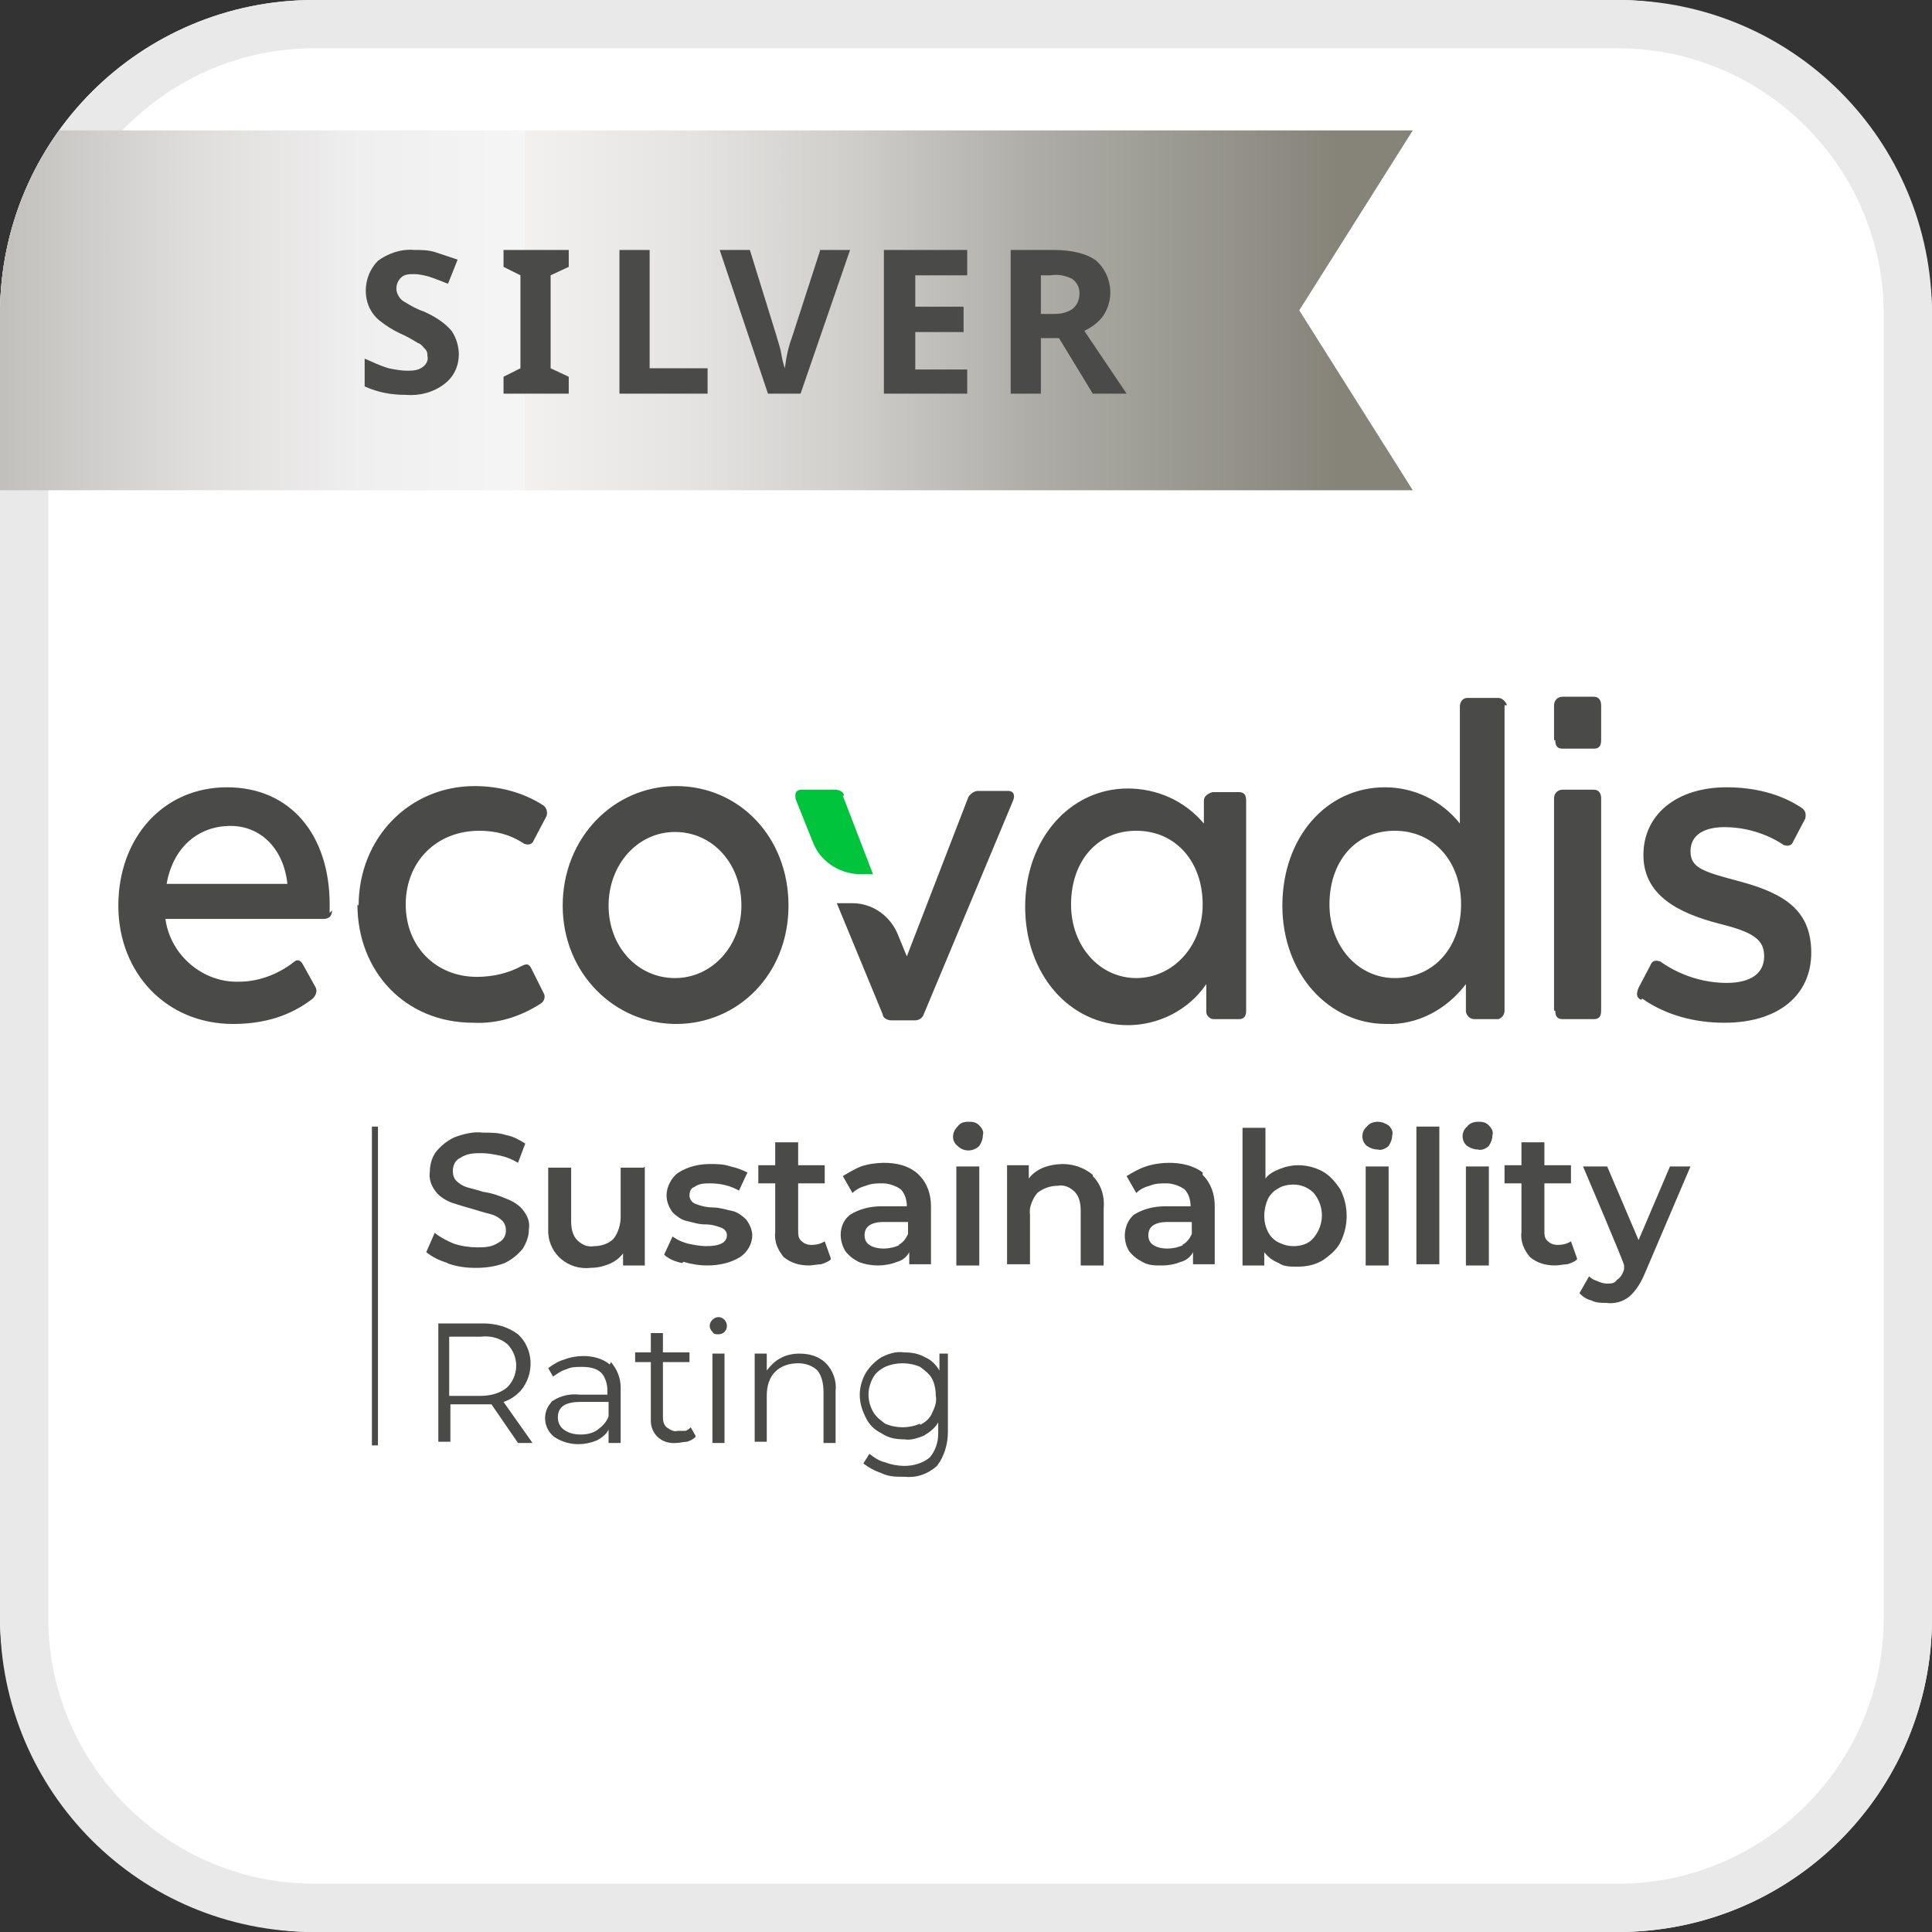 <?xml version="1.0" encoding="UTF-8"?> <svg xmlns="http://www.w3.org/2000/svg" xmlns:xlink="http://www.w3.org/1999/xlink" id="ecovadis" width="160" height="160" version="1.1" viewBox="0 0 160 160"><rect x="0" y="0" width="160" height="160" fill="#333333" stroke="none"/><defs><style> .cls-1 { clip-path: url(#clippath); } .cls-2 { fill: none; } .cls-2, .cls-3, .cls-4, .cls-5, .cls-6, .cls-7 { stroke-width: 0px; } .cls-3 { fill: url(#linear-gradient); } .cls-4 { fill: #e9e9e9; } .cls-5 { fill: #00c43c; } .cls-6 { fill: #fff; } .cls-7 { fill: #4a4a49; } </style><clipPath id="clippath"><rect class="cls-2" width="160" height="160" rx="26" ry="26"></rect></clipPath><linearGradient id="linear-gradient" x1="-697.5" y1="2388.4" x2="-613.1" y2="2388.4" gradientTransform="translate(1091.9 -3771.9) scale(1.6)" gradientUnits="userSpaceOnUse"><stop offset="0" stop-color="#908f87"></stop><stop offset=".2" stop-color="#c6c5c2"></stop><stop offset=".3" stop-color="#dfdedd"></stop><stop offset=".4" stop-color="#f0efef"></stop><stop offset=".5" stop-color="#f6f5f5"></stop><stop offset=".5" stop-color="#f2f1f0"></stop><stop offset=".6" stop-color="#e5e4e2"></stop><stop offset=".7" stop-color="#cfcecb"></stop><stop offset=".8" stop-color="#b1b0ab"></stop><stop offset=".8" stop-color="#b0afaa"></stop><stop offset="1" stop-color="#868479"></stop></linearGradient></defs><rect class="cls-6" width="160" height="160" rx="26" ry="26"></rect><g id="outline"><path class="cls-4" d="M134,4c12.1,0,22,9.9,22,22v108c0,12.1-9.9,22-22,22H26c-12.1,0-22-9.9-22-22V26C4,13.9,13.9,4,26,4h108M134,0H26C11.6,0,0,11.6,0,26v108c0,14.4,11.6,26,26,26h108c14.4,0,26-11.6,26-26V26c0-14.4-11.6-26-26-26h0Z"></path></g><g id="logo"><path class="cls-5" d="M69.9,65.9c0-.3-.4-.5-.7-.5h-2.8c-.5,0-.6.3-.5.8l1.4,3.5c.6,1.6,2.1,2.6,3.8,2.7h1.2l-2.5-6.5Z"></path><path class="cls-7" d="M37.1,104.6c-.7-.2-1.3-.5-1.8-.9l.7-1.6c.5.4,1.1.7,1.6.9.6.2,1.3.3,1.9.3.6,0,1.2,0,1.8-.4.4-.2.6-.6.6-1,0-.3-.1-.6-.3-.8-.2-.2-.5-.4-.8-.5-.3-.1-.8-.2-1.4-.4-.7-.2-1.4-.4-2-.6-.5-.2-1-.5-1.3-.9-.4-.5-.6-1.1-.5-1.7,0-.6.2-1.2.5-1.6.4-.5.9-.9,1.5-1.2.8-.3,1.6-.5,2.4-.4.7,0,1.3,0,1.9.2.6.1,1.1.4,1.6.7l-.6,1.6c-.5-.3-1-.5-1.5-.6-.5-.1-1-.2-1.5-.2-.6,0-1.2,0-1.8.4-.4.2-.6.6-.6,1.1,0,.3.1.6.3.8.2.2.5.4.8.5.3.1.8.2,1.4.4.7.1,1.3.3,2,.6.5.2,1,.5,1.3.9.4.5.6,1,.5,1.6,0,.6-.2,1.1-.5,1.6-.4.5-.9.9-1.5,1.2-.8.3-1.6.4-2.4.4-.8,0-1.6-.1-2.4-.4ZM53.4,96.6v8.2h-1.8v-1c-.3.4-.7.7-1.2.9-.5.2-1,.3-1.5.3-1.8.2-3.4-1.1-3.5-2.9,0-.2,0-.5,0-.7v-4.7h1.9v4.4c0,.6.1,1.2.5,1.6.4.4.9.6,1.4.5.6,0,1.2-.2,1.6-.6.4-.5.6-1.2.6-1.8v-4.1h1.9ZM56.5,104.6c-.5-.1-1.1-.3-1.5-.7l.7-1.5c.4.3.9.5,1.3.6.5.1,1,.2,1.5.2,1.1,0,1.7-.3,1.7-.9,0-.3-.2-.5-.4-.6-.5-.2-.9-.3-1.4-.3-.6,0-1.1-.2-1.6-.3-.4-.1-.8-.4-1.1-.7-.3-.4-.5-.9-.5-1.4,0-.7.4-1.5,1-1.9.8-.5,1.7-.7,2.6-.7.6,0,1.1,0,1.7.2.5.1,1,.3,1.4.5l-.7,1.5c-.7-.4-1.5-.6-2.4-.6-.4,0-.9,0-1.3.3-.3.1-.4.4-.4.7,0,.3.2.6.5.7.5.2,1,.3,1.5.3.5,0,1.1.2,1.6.3.4.1.8.4,1.1.7.3.4.5.9.5,1.3,0,.7-.4,1.4-1,1.8-.8.5-1.8.7-2.7.7-.7,0-1.3-.1-2-.3ZM68.8,104.3c-.2.2-.5.3-.8.4-.3,0-.7.1-1,.1-.8,0-1.5-.2-2.1-.7-.5-.6-.8-1.3-.7-2.1v-4h-1.4v-1.5h1.4v-1.9h1.9v1.9h2.2v1.5h-2.2v3.9c0,.3,0,.7.3.9.2.2.5.3.8.3.4,0,.8-.1,1.1-.3l.5,1.4ZM76.1,97.3c.7.7,1,1.6,1,2.6v4.8h-1.8v-1c-.2.4-.6.7-1,.8-1,.4-2.2.4-3.2,0-.4-.2-.8-.5-1.1-.9-.6-1-.5-2.3.4-3,.8-.5,1.7-.7,2.6-.7h2.1c0-.6-.2-1.1-.5-1.4-.4-.3-1-.5-1.5-.5-.5,0-.9,0-1.4.2-.4.1-.8.3-1.1.6l-.8-1.4c.5-.3,1-.6,1.5-.8.6-.2,1.3-.3,1.9-.3,1,0,2,.2,2.8.9ZM74.4,103.1c.4-.2.6-.5.8-.9v-1h-2c-1.1,0-1.6.4-1.6,1.1,0,.3.1.6.4.8.3.2.7.3,1.2.3.4,0,.9-.1,1.3-.3h0ZM79.3,94.9c-.5-.4-.5-1.1,0-1.6,0,0,0,0,0,0h0c.2-.3.5-.4.9-.4.3,0,.6,0,.9.3.2.2.4.5.3.8,0,.3-.1.6-.3.9-.5.5-1.3.5-1.8,0h0ZM79.2,96.6h1.9v8.2h-1.9v-8.2ZM90.5,97.4c.7.7,1,1.7.9,2.7v4.7h-1.9v-4.5c0-.6-.1-1.2-.5-1.6-.4-.4-.9-.6-1.4-.5-.6,0-1.2.2-1.7.6-.4.5-.7,1.2-.6,1.8v4.1h-1.9v-8.2h1.8v1.1c.3-.4.7-.7,1.2-.9.5-.2,1.1-.3,1.6-.3.9,0,1.8.3,2.5.9ZM99.6,97.3c.7.7,1,1.6,1,2.6v4.8h-1.8v-1c-.2.4-.6.7-1,.8-.5.2-1,.3-1.6.3-.6,0-1.1,0-1.6-.3-.4-.2-.8-.5-1.1-.9-.6-1-.4-2.3.4-3,.8-.5,1.7-.7,2.6-.7h2.1c0-.6-.2-1.1-.5-1.4-.4-.3-1-.5-1.5-.5-.5,0-.9,0-1.4.2-.4.1-.8.3-1.1.6l-.8-1.4c.5-.3,1-.6,1.6-.8.6-.2,1.3-.3,1.9-.3,1,0,2,.2,2.8.8ZM97.9,103.1c.4-.2.6-.5.8-.9v-1h-2c-1.1,0-1.6.4-1.6,1.1,0,.3.1.6.4.8.3.2.7.3,1.2.3.4,0,.9-.1,1.3-.3h0ZM109.5,97c.6.3,1.1.9,1.5,1.5.7,1.4.7,3,0,4.4-.3.6-.9,1.1-1.5,1.5-.7.4-1.4.5-2.1.5-.5,0-1.1,0-1.5-.3-.5-.2-.9-.5-1.2-.9v1.1h-1.8v-11.4h1.9v4.2c.3-.4.7-.6,1.2-.8.5-.2,1-.3,1.5-.3.8,0,1.5.2,2.2.6ZM108.8,102.5c.9-1.1.9-2.6,0-3.7-.5-.5-1.1-.7-1.7-.7-.4,0-.9.1-1.2.3-.4.2-.7.5-.9.9-.4.9-.4,1.9,0,2.7.2.4.5.7.9.9.4.2.8.3,1.2.3.7,0,1.3-.2,1.7-.7ZM113.2,94.9c-.5-.4-.5-1.2,0-1.6,0,0,0,0,0,0h0c.2-.3.6-.4.9-.4.3,0,.6.1.9.3.2.2.4.5.3.8,0,.3-.1.6-.3.9-.2.2-.6.4-.9.3-.3,0-.6-.1-.9-.3ZM113.1,96.6h1.9v8.2h-1.9v-8.2ZM117.3,93.3h1.9v11.4h-1.9v-11.4ZM121.5,94.9c-.5-.4-.5-1.2,0-1.6,0,0,0,0,0,0h0c.2-.3.6-.4.9-.4.3,0,.6,0,.9.3.2.2.4.5.3.8,0,.3-.1.6-.3.9-.2.2-.6.4-.9.3-.3,0-.6-.1-.9-.3ZM121.4,96.6h1.9v8.2h-1.9v-8.2ZM130.6,104.3c-.2.2-.5.3-.8.4-.3,0-.7.1-1,.1-.8,0-1.5-.2-2.1-.7-.5-.6-.8-1.3-.7-2.1v-4h-1.4v-1.5h1.4v-1.9h1.9v1.9h2.2v1.5h-2.2v3.9c0,.3,0,.7.3.9.2.2.5.3.8.3.4,0,.8-.1,1.1-.3l.5,1.4ZM140,96.6l-3.8,8.9c-.3.7-.7,1.4-1.3,1.9-.5.4-1.2.6-1.9.5-.4,0-.8,0-1.2-.2-.4-.1-.7-.3-1-.6l.8-1.4c.2.2.4.3.7.4.2.1.5.2.8.2.3,0,.6,0,.8-.3.3-.2.5-.5.6-.9v-.3c.1,0-3.4-8.2-3.4-8.2h2l2.6,6.1,2.6-6.1h1.8ZM42.9,119.5l-2.2-3.2c-.3,0-.5,0-.8,0h-2.6v3.1h-1v-9.8h3.7c1.1,0,2.1.3,2.9.9,1.3,1.2,1.4,3.3.2,4.7-.4.4-.8.7-1.4.9l2.4,3.4h-1.1ZM42,114.9c1-1,1-2.6,0-3.6,0,0,0,0,0,0-.6-.5-1.4-.7-2.2-.6h-2.6v4.9h2.6c.8,0,1.6-.2,2.2-.7ZM50.6,112.8c.5.6.8,1.3.8,2.1v4.6h-1v-1.1c-.2.4-.6.7-1,.9-.5.2-1,.3-1.5.3-.7,0-1.4-.2-2-.6-.9-.7-1-2-.3-2.8,0,0,.1-.2.2-.2.6-.4,1.4-.6,2.2-.5h2.3v-.4c0-.5-.2-1.1-.5-1.4-.4-.4-1-.5-1.6-.5-.5,0-.9,0-1.3.2-.4.1-.8.4-1.1.6l-.4-.7c.4-.3.9-.6,1.3-.7.5-.2,1.1-.3,1.6-.3.8,0,1.6.2,2.2.7ZM49.5,118.4c.4-.3.7-.6.9-1.1v-1.2h-2.3c-1.3,0-1.9.4-1.9,1.3,0,.4.2.8.5,1,.4.3.9.4,1.4.4.5,0,1-.1,1.4-.4h0ZM57.6,119c-.2.2-.4.3-.7.4-.3,0-.6.1-.9.1-1.1.1-2-.6-2.1-1.7,0-.2,0-.3,0-.5v-4.5h-1.3v-.8h1.3v-1.6h1v1.6h2.2v.8h-2.2v4.4c0,.4,0,.7.3,1,.3.2.6.4.9.3.2,0,.4,0,.6,0,.2,0,.4-.2.5-.3l.4.7ZM59,110.3c-.3-.3-.3-.7,0-1,0,0,0,0,0,0,.3-.3.7-.3,1,0,.1.1.2.3.2.5,0,.4-.3.7-.7.7h0c-.2,0-.4,0-.5-.2ZM59,112.1h1v7.4h-1v-7.4ZM68.4,112.9c.6.6.9,1.5.8,2.3v4.3h-1v-4.2c0-.6-.1-1.3-.5-1.8-.4-.4-1-.6-1.6-.6-.7,0-1.4.2-1.9.7-.5.5-.7,1.2-.7,2v3.8h-1v-7.3h1v1.4c.3-.4.7-.8,1.1-1,.5-.3,1.1-.4,1.6-.4.8,0,1.6.2,2.2.8ZM78.5,112.1v6.5c0,1-.3,2-.9,2.8-.8.7-1.7,1-2.7.9-.7,0-1.3,0-1.9-.3-.6-.2-1.1-.5-1.5-.8l.5-.8c.4.3.8.6,1.3.7.5.2,1.1.3,1.6.3.7,0,1.5-.2,2.1-.7.5-.6.7-1.3.7-2v-.9c-.3.5-.7.8-1.2,1.1-.5.2-1.1.4-1.6.3-.7,0-1.3-.1-1.9-.5-.6-.3-1-.7-1.3-1.3-.3-.6-.5-1.2-.5-1.9,0-.6.2-1.3.5-1.8.3-.5.8-1,1.3-1.3.6-.3,1.2-.5,1.9-.4.6,0,1.2.1,1.7.4.5.2.9.6,1.2,1.1v-1.4h.9ZM76.2,118c.4-.2.8-.5,1-1,.2-.4.4-.9.3-1.4,0-.5-.1-1-.3-1.4-.2-.4-.6-.7-1-1-.9-.4-2-.4-2.9,0-.4.2-.8.5-1,.9-.5.9-.5,1.9,0,2.8.2.4.6.7,1,1,.9.4,2,.4,2.9,0h0ZM30.8,93.3h.5v26.4h-.5v-26.4ZM27.5,75.4c0,.5-.3.7-.7.7h-13.1c.4,3,3.1,5.3,6.1,5.2,1.6,0,3.2-.6,4.5-1.6.3-.3.6-.2.8.2l1,1.8c.2.3.1.7-.2,1-1.3,1-3.3,2.1-6.6,2.1-5.5,0-9.5-4.2-9.5-9.8s3.7-9.8,9-9.8,8.5,4,8.5,9.7v.7ZM13.8,73.2h10c-.3-2.9-2.2-4.8-4.7-4.8-2.8,0-4.8,1.9-5.3,4.8h0ZM128.7,83.7v-17.6c0-.4.3-.7.7-.7h2.6c.4,0,.6.3.6.7v17.6c0,.5-.2.7-.6.7h-2.6c-.4,0-.6-.2-.6-.7ZM128.7,61.3v-2.9c0-.4.3-.7.7-.7h2.6c.4,0,.6.3.6.7v2.9c0,.5-.2.7-.6.7h-2.6c-.4,0-.6-.2-.6-.7ZM135.9,82.8c-.4-.2-.4-.5-.2-1l1-1.9c.1-.3.4-.4.7-.3,0,0,.1,0,.2.1,1.6,1.1,3.5,1.7,5.4,1.7,2,0,3.1-.8,3.1-2.2s-.9-2-3.7-2.7c-3.5-.9-6.3-2.4-6.3-5.7s2.7-5.6,6.9-5.6c2.2,0,4.4.5,6.2,1.7.3.2.4.5.3.9,0,0,0,0,0,0,0,0,0,0,0,0l-1,1.9c-.1.3-.4.4-.7.3,0,0-.1,0-.2-.1-1.4-.9-3.1-1.4-4.8-1.4-1.6,0-2.8.6-2.8,2s1.1,1.7,4.1,2.5c3.7,1,5.9,2.4,5.9,5.9s-2.7,5.8-7.2,5.8c-2.4,0-4.8-.6-6.8-2ZM29.7,75c0-5.6,4.2-9.9,9.6-9.9,2,0,4,.5,5.7,1.6.3.2.4.7.2,1l-1,1.9c-.1.3-.4.4-.7.3,0,0-.1,0-.2-.1-1.1-.7-2.3-1-3.6-1-3.6,0-6.1,2.6-6.1,6.1s2.5,6,5.9,6c1.3,0,2.6-.3,3.7-.9.4-.2.6-.2.8.2l1,2c.2.3.1.7-.2.9h0c-1.7,1.1-3.6,1.7-5.6,1.6-5.7,0-9.6-4.3-9.6-9.8ZM46.6,75c0-5.6,4.2-9.9,9.4-9.9s9.3,4.2,9.3,9.9-4.2,9.8-9.3,9.8-9.4-4.2-9.4-9.8ZM61.4,75c0-3.5-2.4-6.1-5.5-6.1s-5.5,2.7-5.5,6.1,2.4,6,5.5,6,5.5-2.7,5.5-6h0ZM103.2,66.1v17.6c0,.5-.2.7-.6.7h-2.1c-.3,0-.6-.3-.6-.6,0,0,0,0,0,0,0,0,0,0,0,0v-2.3c-1.5,2.2-4,3.4-6.5,3.4-4.8,0-8.5-4.2-8.5-9.8s3.7-9.8,8.5-9.8c2.4,0,4.7,1,6.3,2.9v-1.9c0-.4.4-.6.7-.7,0,0,0,0,0,0h2.2c.4,0,.6.2.6.7ZM99.6,74.9c0-3.5-2.2-6.1-5.5-6.1s-5.4,2.6-5.4,6.1,2.4,6.1,5.4,6.1,5.5-2.6,5.5-6.1h0ZM124.6,58.4v25.3c0,.3-.2.6-.5.7,0,0,0,0-.1,0h-1.9c-.3,0-.6-.2-.7-.6,0,0,0,0,0,0,0,0,0,0,0,0v-2.3c-1.6,2.1-4,3.4-6.6,3.3-4.8,0-8.6-4.2-8.6-9.8s3.6-9.8,8.5-9.8c2.4,0,4.7,1.1,6.2,3v-9.7c0-.3.2-.7.6-.7h2.6c.3,0,.6.3.7.6,0,0,0,0,0,0ZM121,74.9c0-3.5-2.2-6.1-5.5-6.1s-5.4,2.6-5.4,6.1,2.4,6.1,5.4,6.1c3.3,0,5.5-2.6,5.5-6.1ZM83.7,65.5h-2.7c-.3,0-.6.2-.8.5l-5.1,13.2-.7-1.7c-.6-1.6-2.1-2.7-3.8-2.7h-1.3l3.8,9.2c0,.3.4.5.7.5h2c.3,0,.6-.2.7-.5l7.4-17.7c.2-.5,0-.8-.4-.8Z"></path></g><g class="cls-1"><g id="flag"><polygon class="cls-3" points="-17.1 10.8 -17.1 40.6 117 40.6 107.6 25.7 117 10.8 -17.1 10.8"></polygon><path class="cls-7" d="M38,29.3c0,1-.4,1.9-1.2,2.5-.9.7-2.1,1-3.2.9-1.2,0-2.3-.2-3.4-.7v-2.3c.7.3,1.3.6,2,.8.5.1,1,.2,1.5.2.4,0,.9,0,1.3-.3.3-.2.5-.6.4-.9,0-.2,0-.4-.2-.6-.2-.2-.3-.4-.6-.5-.5-.3-1-.6-1.5-.8-.6-.3-1.1-.6-1.6-1-.4-.3-.7-.7-.9-1.1-.6-1.3-.3-2.9.7-3.9.8-.6,1.9-1,3-.9.6,0,1.2,0,1.8.2.6.2,1.2.4,1.8.6l-.8,2c-.5-.2-1-.4-1.6-.6-.4-.1-.8-.2-1.2-.2-.4,0-.8,0-1.1.3-.4.4-.5,1-.2,1.5.1.2.3.4.5.5.5.3,1,.6,1.6.8.9.4,1.7.9,2.3,1.6.4.6.6,1.3.6,2ZM47.1,32.6h-5.4v-1.4l1.4-.7v-7.7l-1.4-.7v-1.4h5.4v1.4l-1.5.7v7.7l1.5.7v1.4ZM51.3,32.6v-11.9h2.5v9.8h4.8v2.1h-7.3ZM67.9,20.7h2.5l-4.1,11.9h-2.7l-4-11.9h2.5l2.2,7.1c.1.4.3.9.4,1.5s.2.9.3,1.2c.1-.9.3-1.8.6-2.6l2.3-7.1ZM80.1,32.6h-6.9v-11.9h6.9v2.1h-4.3v2.6h4v2.1h-4v3.1h4.3v2.1ZM86.2,28v4.6h-2.5v-11.9h3.5c1.6,0,2.8.3,3.6.9,1.3,1.2,1.5,3.1.6,4.5-.4.6-1,1-1.6,1.3l3.5,5.2h-2.8l-2.8-4.6h-1.3ZM86.2,26h.8c.6,0,1.2,0,1.8-.4.4-.3.6-.8.6-1.3,0-.5-.2-.9-.6-1.2-.6-.3-1.2-.4-1.8-.3h-.8v3.2Z"></path></g></g></svg> 